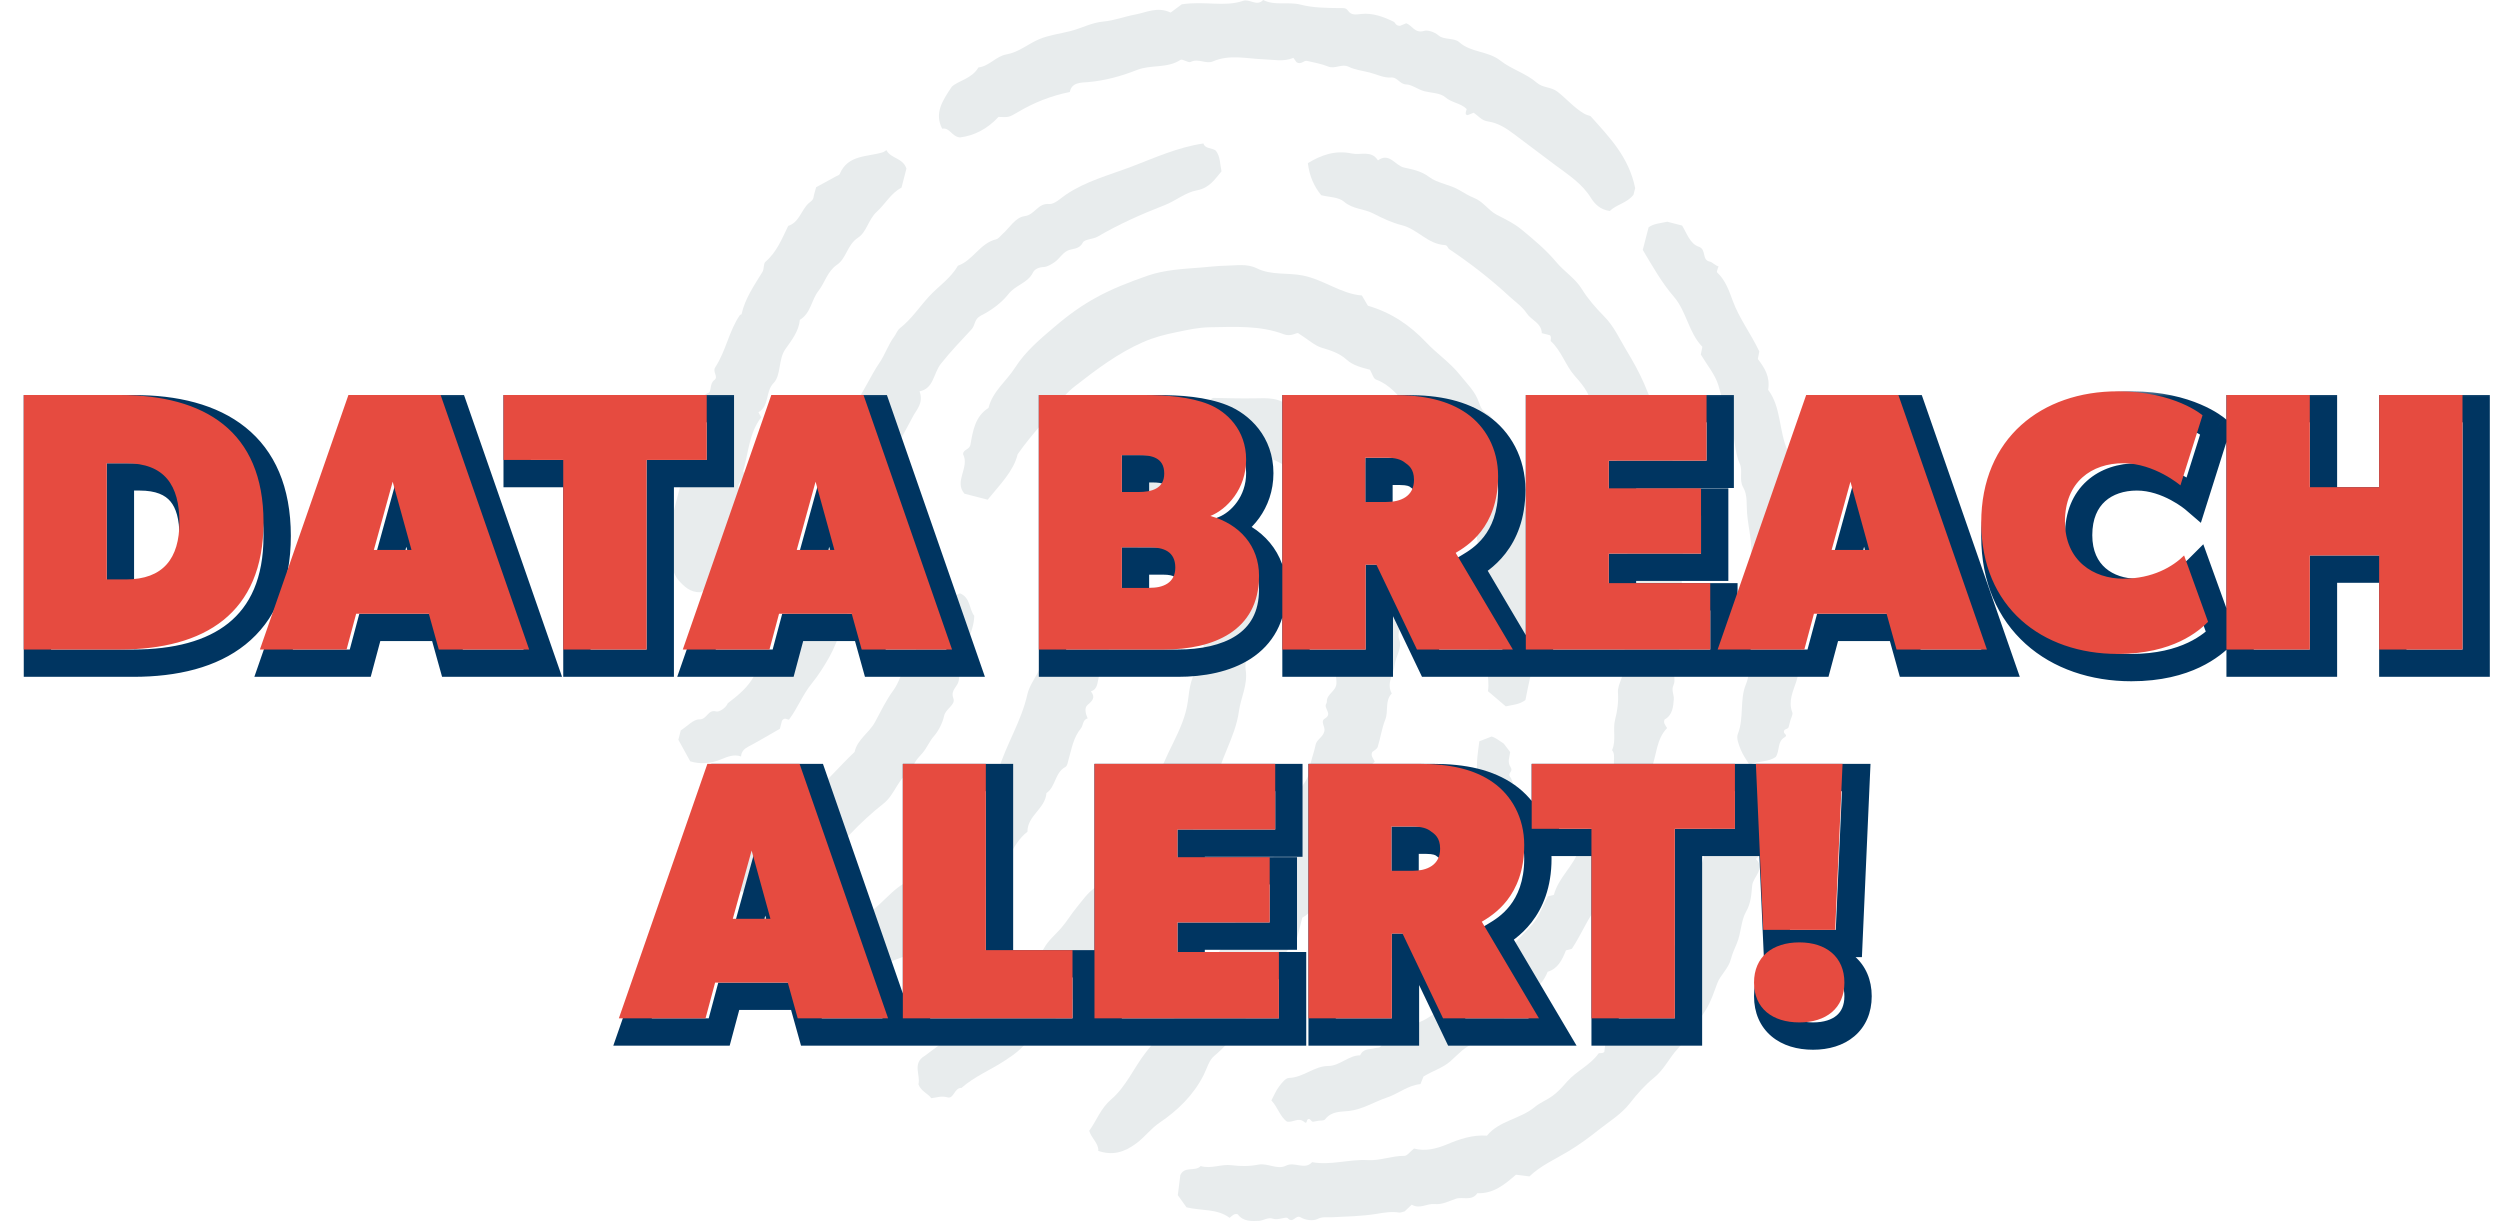 <svg width="183" height="90" viewBox="0 0 183 90" fill="none" xmlns="http://www.w3.org/2000/svg">
<path d="M80.4 84.209C80.393 83.651 79.886 83.32 79.731 82.772C80.275 82.025 80.564 81.138 81.334 80.478C82.425 79.552 82.987 78.174 83.865 77.046C84.1 76.744 84.351 76.428 84.593 76.122C85.412 75.083 86.424 74.159 87.075 73.022C87.602 72.106 88.441 71.41 88.843 70.487C89.269 69.515 89.853 68.638 90.334 67.71C90.755 66.9 91.46 66.139 91.736 65.304C92.288 63.658 93.801 62.531 94.042 60.756C94.795 60.062 94.792 59.07 95.015 58.184C95.186 57.521 95.797 57.123 95.852 56.394C95.9 55.765 96.176 55.166 96.296 54.538C96.382 54.112 96.84 53.977 96.944 53.526C97.026 53.185 96.622 52.809 96.978 52.598C97.583 52.247 96.852 51.846 97.086 51.502C97.115 51.461 97.126 51.397 97.126 51.349C97.115 50.784 97.806 50.612 97.828 50.013C97.847 49.516 97.627 49.036 97.847 48.513C98.246 47.552 98.129 46.531 98.071 45.518C98.049 45.113 98.139 44.671 98.312 44.305C98.521 43.869 98.07 43.535 98.253 43.105C98.483 42.566 98.202 42.04 98.089 41.497C97.985 40.986 98.425 40.381 97.88 39.895C97.978 38.464 97.152 37.38 96.502 36.22C96.073 35.45 95.524 34.885 94.702 34.437C93.04 33.524 93.085 33.445 91.261 33.3C90.893 33.271 90.538 33.125 90.034 32.995C89.741 33.215 89.36 33.498 89.024 33.743L88.344 33.568C87.631 33.988 86.947 34.391 86.248 34.803C86.219 35.334 85.864 35.611 85.338 35.843C85.043 37.194 84.146 38.304 83.494 39.538C83.268 39.969 83.18 40.406 83.031 40.839C82.897 41.239 82.938 41.855 82.677 42.023C82.257 42.289 82.668 42.806 82.159 43.044C81.918 43.157 81.906 43.812 81.842 44.225C81.822 44.347 81.977 44.496 82.074 44.684C81.76 45.056 81.522 45.484 81.327 45.96C81.085 46.544 81.649 47.192 80.955 47.774C80.559 48.113 80.606 48.959 80.429 49.572C80.319 49.955 80.367 50.445 79.853 50.608C80.205 51.05 79.98 51.288 79.608 51.603C79.353 51.821 79.471 52.251 79.615 52.584C79.236 52.692 79.3 53.101 79.124 53.315C78.569 53.988 78.449 54.803 78.221 55.591C78.17 55.789 78.128 56.068 77.988 56.141C77.203 56.561 77.288 57.586 76.599 58.055C76.523 59.19 75.199 59.706 75.209 60.882C73.965 61.835 73.74 63.597 72.37 64.452C71.986 65.422 71.01 65.877 70.423 66.675C70.339 66.792 70.373 66.988 70.188 67.049C68.816 67.517 68.095 68.854 66.873 69.535C66.718 69.622 66.631 69.841 66.594 69.892C65.018 70.374 63.641 71.003 62.452 72.001C61.579 71.776 60.825 72.379 59.949 72.352C59.501 71.747 59.1 71.099 59.023 70.251C59.311 69.908 59.809 69.62 59.921 69.044C60.119 69.053 60.359 69.29 60.512 69.076C61.167 68.175 62.457 68.122 63.048 67.144C64.47 66.484 65.244 64.962 66.691 64.416C66.855 64.157 66.776 63.876 67.016 63.672C68.034 62.799 68.901 61.784 69.811 60.81C70.972 59.569 71.539 57.914 72.867 56.824C72.974 56.737 73.023 56.569 73.066 56.428C73.64 54.51 74.764 52.805 75.203 50.827C75.331 50.261 75.705 49.724 75.985 49.203C76.239 48.737 76.004 48.217 76.283 47.908C76.661 47.498 76.814 47.048 76.936 46.554C77.063 46.037 77.208 45.524 77.334 45.012C77.817 42.979 78.911 41.134 79.209 39.047C79.925 38.077 80.038 36.795 80.869 35.873C81.267 35.432 81.396 34.818 81.722 34.304C82.518 33.047 83.458 31.984 84.747 31.23C85.09 31.028 85.513 30.932 85.724 30.491C85.844 30.237 86.144 30.104 86.506 30.106C87.377 30.108 88.038 29.559 88.797 29.127C89.742 29.141 90.737 29.175 91.727 29.159C92.746 29.144 93.776 29.041 94.5 29.936C94.704 29.825 94.838 29.751 94.809 29.768C96.233 30.366 97.355 31.26 98.702 32.062C99.705 33.536 100.929 35.043 101.779 36.853C101.641 37.857 101.941 38.895 102.337 39.82C102.578 40.384 102.221 40.969 102.646 41.429C102.115 42.549 102.806 43.756 102.411 44.887C102.943 45.52 102.164 46.147 102.424 46.824C102.655 47.428 102.173 48.029 102.097 48.65C102.012 49.354 101.462 50.009 101.878 50.764C101.351 51.304 101.653 52.054 101.401 52.678C101.146 53.313 101.055 54.015 100.848 54.675C100.795 54.836 100.567 54.946 100.451 55.044C100.318 55.324 100.501 55.48 100.636 55.756C100.206 56.086 99.969 56.581 99.895 57.148C99.682 58.768 98.768 60.152 98.323 61.711C98.036 62.725 97.441 63.72 96.863 64.647C96.669 64.953 96.483 65.25 96.408 65.587C96.256 66.267 95.971 66.834 95.326 67.175L94.848 69.028C93.609 69.82 93.519 71.478 92.354 72.361C92.008 73.608 91.889 73.529 90.757 75.171C90.204 75.977 89.638 76.671 88.894 77.282C88.488 77.613 88.348 78.223 88.105 78.698C87.353 80.179 86.203 81.284 84.892 82.172C84.246 82.61 83.811 83.217 83.203 83.676C82.281 84.368 81.428 84.602 80.374 84.238L80.4 84.209Z" fill="#E8ECED"/>
<path d="M53.257 51.49C54.033 50.899 54.782 50.294 55.241 49.404C55.392 49.406 55.538 49.402 55.688 49.404C55.909 48.833 56.282 48.373 56.825 47.885C56.939 47.443 57.149 46.886 57.211 46.322C57.257 45.862 57.966 45.598 57.574 45.032C57.557 45.003 57.686 44.879 57.732 44.794C58.135 44.1 58.997 43.598 58.559 42.554C58.481 42.364 58.574 41.935 58.904 41.736C59.018 41.669 59.124 41.515 59.158 41.385C59.248 41.033 59.482 40.55 59.336 40.343C58.952 39.796 59.763 39.885 59.692 39.48C59.637 39.157 59.828 38.813 59.623 38.44C59.527 38.27 59.643 37.847 59.813 37.703C60.511 37.086 60.526 36.207 60.693 35.422C61.119 33.422 62.259 31.656 62.545 29.614C63.252 28.654 63.711 27.534 64.373 26.562C64.801 25.935 65.016 25.223 65.467 24.62C65.614 24.428 65.662 24.193 65.891 24.011C66.711 23.364 67.289 22.486 67.989 21.718C68.689 20.95 69.592 20.379 70.116 19.451C71.225 19.066 71.726 17.805 72.912 17.519C73.086 17.48 73.23 17.275 73.373 17.143C73.904 16.676 74.319 15.912 75.001 15.823C75.745 15.731 75.964 14.857 76.797 14.933C77.187 14.967 77.631 14.514 78.026 14.247C79.49 13.259 81.175 12.824 82.796 12.21C84.519 11.555 86.2 10.78 88.092 10.501C88.205 10.905 88.703 10.804 88.996 11.025C89.336 11.464 89.293 11.984 89.414 12.542C88.927 13.117 88.543 13.761 87.603 13.935C86.766 14.088 86.063 14.704 85.237 15.023C83.557 15.676 81.904 16.41 80.344 17.324C80.003 17.52 79.391 17.501 79.257 17.763C78.984 18.285 78.499 18.171 78.131 18.354C77.741 18.556 77.553 18.93 77.233 19.162C76.982 19.339 76.685 19.528 76.403 19.546C76.048 19.563 75.743 19.69 75.617 19.941C75.241 20.721 74.341 20.857 73.826 21.516C73.311 22.174 72.559 22.724 71.802 23.102C71.302 23.354 71.399 23.796 71.128 24.095C70.364 24.925 69.574 25.736 68.871 26.631C68.315 27.333 68.36 28.445 67.311 28.645C67.629 29.519 67.068 30.003 66.817 30.506C66.362 31.404 65.792 32.23 65.548 33.243C65.413 33.813 65.511 34.533 64.832 34.89C65.457 35.632 64.494 35.939 64.389 36.486C64.271 37.108 64.081 37.724 63.922 38.342L62.964 42.048C62.804 42.666 62.746 43.334 62.464 43.889C61.767 45.251 61.446 46.776 60.706 48.096C60.325 48.771 59.887 49.462 59.401 50.056C58.762 50.845 58.419 51.773 57.766 52.662C57.679 52.742 57.439 52.432 57.237 52.767L57.088 53.345C56.344 53.769 55.571 54.234 54.772 54.656C54.457 54.823 54.273 55.023 54.243 55.372C53.728 55.19 53.252 55.394 52.806 55.575C52.034 55.895 51.269 55.957 50.524 55.728C50.261 55.249 50.009 54.797 49.656 54.15L49.833 53.464C50.31 53.164 50.758 52.646 51.19 52.66C51.766 52.676 51.809 51.902 52.428 52.08C52.626 52.131 53.101 51.861 53.269 51.493L53.257 51.49Z" fill="#E8ECED"/>
<path d="M119.572 14.255C119.105 14.866 118.311 14.969 117.837 15.445C117.148 15.351 116.74 14.943 116.454 14.483C115.801 13.431 114.804 12.799 113.845 12.086C112.862 11.354 111.885 10.618 110.915 9.883C110.278 9.398 109.674 9 108.917 8.889C108.45 8.823 108.227 8.493 107.873 8.251C107.745 8.302 107.609 8.358 107.434 8.428C107.257 8.412 107.273 8.277 107.319 8.126C107.332 8.075 107.371 7.994 107.357 7.978C106.926 7.541 106.274 7.535 105.791 7.114C105.43 6.803 104.794 6.808 104.277 6.681C103.806 6.559 103.328 6.188 102.955 6.182C102.437 6.175 102.323 5.632 101.805 5.673C101.305 5.713 100.782 5.445 100.266 5.311C99.751 5.178 99.203 5.121 98.731 4.89C98.205 4.634 97.733 5.08 97.219 4.869C96.732 4.67 96.199 4.581 95.681 4.459C95.43 4.4 95.244 4.769 94.906 4.555C94.859 4.482 94.763 4.361 94.675 4.235C93.961 4.54 93.238 4.366 92.483 4.34C91.267 4.297 90.005 3.965 88.793 4.492C88.281 4.717 87.72 4.245 87.156 4.534C86.981 4.628 86.562 4.284 86.409 4.384C85.433 5.026 84.263 4.712 83.219 5.125C82.081 5.574 80.883 5.905 79.635 6.012C79.172 6.049 78.438 6.011 78.312 6.734C76.921 7.015 75.661 7.518 74.474 8.227C73.847 8.596 73.843 8.589 73.089 8.558C72.273 9.447 71.301 9.933 70.271 10.06C69.662 10.005 69.527 9.311 68.967 9.421C68.387 8.297 68.965 7.395 69.678 6.34C70.162 5.897 71.145 5.764 71.619 4.938C72.416 4.847 72.909 4.11 73.686 3.979C74.579 3.823 75.264 3.208 76.064 2.871C76.783 2.567 77.588 2.472 78.351 2.277C79.166 2.07 79.909 1.652 80.781 1.575C81.561 1.505 82.315 1.21 83.09 1.065C83.914 0.916 84.721 0.459 85.69 0.921C86.025 0.676 86.401 0.392 86.505 0.316C88.216 0.057 89.618 0.528 90.983 0.065C91.481 -0.109 91.994 0.502 92.463 0C93.328 0.441 94.286 0.103 95.204 0.34C96.116 0.576 97.1 0.582 98.052 0.592C98.329 0.597 98.507 0.541 98.688 0.799C98.928 1.133 99.248 1.065 99.646 1.022C100.478 0.935 101.274 1.226 102.025 1.595C102.142 1.655 102.147 1.893 102.486 1.89C102.555 1.859 102.737 1.785 102.934 1.703C103.367 1.851 103.569 2.472 104.247 2.26C104.476 2.192 104.962 2.3 105.323 2.611C105.684 2.921 106.456 2.764 106.804 3.078C107.682 3.867 108.918 3.715 109.836 4.442C110.635 5.072 111.707 5.367 112.491 6.053C112.945 6.449 113.529 6.34 114.017 6.72C114.676 7.235 115.226 7.89 115.951 8.314C116.123 8.419 116.336 8.461 116.423 8.496C117.807 10.044 119.226 11.475 119.696 13.773C119.706 13.733 119.64 13.988 119.573 14.249L119.572 14.255Z" fill="#E8ECED"/>
<path d="M67.684 77.295C69.051 76.24 70.562 75.355 71.557 73.865C71.832 73.458 72.392 73.301 72.794 72.963C73.648 72.253 74.129 71.235 75.006 70.555C75.482 70.188 76.102 70.01 76.419 69.415C76.722 68.852 77.235 68.435 77.661 67.953C78.081 67.475 78.406 66.918 78.812 66.425C79.218 65.931 79.597 65.376 80.108 65.013C80.7 64.591 80.62 63.851 81.122 63.358C81.63 62.867 81.738 61.982 82.491 61.639C82.676 61.554 82.654 61.385 82.702 61.246C82.942 60.528 83.361 59.911 83.792 59.297C84.202 58.714 83.94 57.812 84.69 57.389C85.127 55.253 86.658 53.539 86.953 51.325C87.075 50.383 87.166 49.33 87.954 48.597C88.28 48.294 87.564 47.813 88.141 47.569C87.943 46.509 88.453 45.565 88.671 44.581C88.938 43.387 89.3 42.217 89.572 41.024C89.753 40.23 90.078 39.583 90.821 39.188C91.5 39.11 91.954 39.53 92.465 40.17C92.71 41.116 92.563 42.269 92.28 43.434C92.183 43.809 92.691 44.326 91.99 44.556C92.375 45.079 91.955 45.557 91.912 46.053C91.874 46.503 91.462 46.929 91.836 47.4C91.272 47.804 91.107 48.511 91.184 49.033C91.351 50.14 90.821 51.067 90.687 52.078C90.416 54.015 89.23 55.655 88.931 57.585C88.242 58.168 88.442 59.242 87.656 59.758C87.736 59.942 87.797 60.078 87.888 60.289C86.939 60.661 87.132 61.835 86.461 62.417C85.686 63.099 85.684 64.066 85.398 64.844C84.464 65.655 84.042 66.749 83.366 67.656C83.309 67.738 83.343 67.91 83.277 67.954C82.088 68.74 81.593 70.166 80.427 70.983C80.115 71.205 79.798 71.522 79.66 71.867C79.385 72.533 78.898 72.921 78.32 73.261C77.778 73.581 77.394 74.038 77.254 74.672C76.663 75.021 76.064 75.374 75.443 75.74C75.077 76.594 74.342 77.124 73.579 77.621C72.528 78.317 71.336 78.789 70.38 79.636C69.849 79.608 69.833 80.468 69.35 80.325C68.916 80.201 68.566 80.34 68.172 80.389C67.91 80.025 67.418 79.892 67.228 79.365C67.406 78.722 66.75 77.845 67.686 77.289L67.684 77.295Z" fill="#E8ECED"/>
<path d="M125.798 19.491C125.759 19.644 125.635 19.89 125.694 19.942C126.304 20.505 126.575 21.306 126.834 22.008C127.308 23.309 128.143 24.383 128.781 25.727C128.754 25.853 128.708 26.101 128.674 26.28C129.19 26.951 129.585 27.597 129.427 28.536C130.398 29.808 130.197 31.545 130.865 33.006C130.915 33.115 130.799 33.309 130.759 33.462C130.974 33.826 131.192 34.197 131.461 34.653C130.737 35.421 131.755 36.18 131.537 37.096C131.347 37.9 131.666 38.841 131.835 39.707C132.006 40.567 131.839 41.4 131.881 42.475C131.922 42.528 132.112 42.776 132.269 42.986C131.901 44.106 132.117 45.19 131.964 46.226C131.789 47.438 131.879 48.683 131.49 49.882C131.258 50.596 130.881 51.326 131.196 52.145C131.257 52.306 131.103 52.55 131.05 52.754C131.011 52.907 130.971 53.06 130.93 53.219C130.88 53.412 130.529 53.321 130.586 53.614C130.611 53.729 130.89 53.819 130.626 53.975C130.086 54.288 130.295 54.929 129.991 55.4C129.445 55.809 128.686 55.68 128.054 55.976C127.839 55.612 127.574 55.259 127.421 54.869C127.277 54.511 127.087 54.033 127.207 53.732C127.683 52.543 127.323 51.223 127.808 50.073C128.228 49.081 127.83 47.999 128.25 47.031C127.892 46.522 128.223 46.033 128.304 45.534C128.337 45.337 128.493 45.154 128.357 44.931C127.83 44.07 128.281 43.237 128.442 42.45C128.164 41.889 128.14 41.375 128.188 40.789C128.279 39.712 127.976 38.642 127.885 37.567C127.831 36.955 127.935 36.25 127.604 35.681C127.274 35.112 127.596 34.476 127.349 33.935C126.929 33.01 127.028 31.948 126.663 31.067C126.272 30.126 126.074 29.162 125.787 28.211C125.551 27.419 124.966 26.736 124.498 25.95C124.526 25.794 124.572 25.594 124.613 25.387C123.601 24.346 123.458 22.791 122.517 21.708C121.628 20.68 120.978 19.503 120.25 18.293L120.678 16.639C121.045 16.365 121.559 16.34 122.047 16.231C122.41 16.324 122.767 16.417 123.129 16.51C123.478 17.078 123.709 17.845 124.343 18.057C124.949 18.262 124.529 19.048 125.184 19.157C125.322 19.181 125.562 19.448 125.818 19.509L125.798 19.491Z" fill="#E8ECED"/>
<path d="M118.422 64.296C118.297 64.319 118.074 64.301 118.059 64.375C117.884 65.152 117.41 65.711 117.004 66.222C116.247 67.162 115.789 68.343 115.064 69.449C114.963 69.474 114.768 69.528 114.627 69.567C114.338 70.3 114.023 70.912 113.289 71.133C112.74 72.516 111.417 73.008 110.619 74.187C110.559 74.276 110.376 74.245 110.251 74.268C110.071 74.606 109.886 74.95 109.66 75.373C108.836 75.009 108.674 76.237 107.933 76.393C107.285 76.532 106.729 77.19 106.171 77.682C105.617 78.172 104.956 78.344 104.2 78.801C104.177 78.859 104.07 79.129 103.978 79.354C103.035 79.454 102.338 80.072 101.536 80.335C100.6 80.648 99.74 81.213 98.733 81.325C98.133 81.389 97.467 81.329 96.997 81.935C96.904 82.054 96.671 82.008 96.504 82.04C96.38 82.063 96.255 82.086 96.126 82.11C95.969 82.14 95.902 81.783 95.713 81.949C95.64 82.017 95.68 82.307 95.469 82.126C95.04 81.754 94.659 82.194 94.206 82.1C93.707 81.759 93.515 81.015 93.065 80.552C93.246 80.214 93.4 79.834 93.622 79.542C93.825 79.272 94.097 78.912 94.359 78.904C95.391 78.878 96.204 78.035 97.213 78.031C98.082 78.029 98.71 77.244 99.563 77.251C99.794 76.726 100.27 76.839 100.659 76.719C100.812 76.672 101.003 76.744 101.112 76.533C101.532 75.716 102.3 75.804 102.925 75.645C103.224 75.173 103.584 74.951 104.023 74.767C104.831 74.431 105.485 73.737 106.223 73.236C106.643 72.949 107.188 72.769 107.472 72.246C107.757 71.722 108.335 71.769 108.631 71.332C109.137 70.588 109.937 70.266 110.432 69.59C110.962 68.866 111.579 68.309 112.155 67.678C112.635 67.153 112.906 66.352 113.295 65.618C113.417 65.584 113.578 65.547 113.742 65.505C114.11 64.174 115.172 63.439 115.597 62.157C116.001 60.944 116.602 59.89 117.198 58.755L118.547 58.502C118.882 58.731 119.092 59.192 119.354 59.596C119.423 59.964 119.491 60.326 119.56 60.694C119.283 61.234 118.819 61.744 118.905 62.407C118.985 63.041 118.263 62.962 118.431 63.603C118.466 63.739 118.364 64.062 118.417 64.32L118.422 64.296Z" fill="#E8ECED"/>
<path d="M110.775 57.332C110.693 57.364 110.527 57.387 110.538 57.432C110.639 57.914 110.461 58.313 110.318 58.673C110.049 59.336 110.064 60.097 109.865 60.854C109.8 60.883 109.676 60.944 109.586 60.988C109.592 61.461 109.544 61.867 109.083 62.105C109.091 62.998 108.285 63.483 108.056 64.293C108.038 64.354 107.898 64.363 107.816 64.395C107.784 64.62 107.752 64.849 107.713 65.131C107.017 65.04 107.257 65.784 106.771 65.986C106.347 66.163 106.14 66.632 105.882 67.003C105.628 67.373 105.204 67.572 104.795 67.952C104.795 67.989 104.797 68.164 104.797 68.31C104.15 68.507 103.83 68.974 103.331 69.247C102.751 69.569 102.299 70.029 101.609 70.243C101.198 70.37 100.703 70.434 100.542 70.859C100.51 70.942 100.33 70.95 100.219 70.993C100.137 71.025 100.054 71.058 99.969 71.091C99.864 71.131 99.713 70.932 99.626 71.058C99.593 71.108 99.706 71.272 99.502 71.198C99.087 71.043 98.942 71.358 98.59 71.37C98.133 71.243 97.779 70.835 97.322 70.63C97.353 70.405 97.353 70.159 97.428 69.955C97.495 69.766 97.585 69.514 97.77 69.471C98.503 69.303 98.841 68.688 99.562 68.536C100.185 68.406 100.407 67.852 101.021 67.73C101.034 67.387 101.408 67.383 101.651 67.255C101.748 67.205 101.905 67.219 101.922 67.079C101.986 66.537 102.562 66.475 102.964 66.289C103.041 65.968 103.235 65.784 103.496 65.611C103.977 65.294 104.245 64.79 104.628 64.386C104.846 64.156 105.184 63.97 105.236 63.62C105.288 63.271 105.716 63.212 105.801 62.913C105.948 62.401 106.428 62.093 106.586 61.623C106.755 61.119 107.037 60.701 107.265 60.245C107.457 59.866 107.419 59.356 107.484 58.868C107.562 58.83 107.667 58.785 107.772 58.735C107.649 57.9 108.197 57.311 108.129 56.495C108.066 55.724 108.191 55.016 108.288 54.262L109.182 53.914C109.488 53.998 109.773 54.238 110.078 54.435C110.235 54.641 110.388 54.844 110.545 55.05C110.503 55.408 110.319 55.776 110.573 56.152C110.815 56.512 110.274 56.573 110.58 56.924C110.645 56.999 110.666 57.203 110.779 57.347L110.775 57.332Z" fill="#E8ECED"/>
<path d="M52.72 42.108C52.241 42.746 51.8 43.164 51.274 43.354C50.525 43.372 50.072 42.929 49.674 42.481C49.257 42.011 49.212 41.389 49.102 40.786C48.767 39.043 49.329 37.429 49.741 35.789C49.88 35.25 50.134 34.712 49.835 34.139C49.862 33.801 50.329 33.843 50.376 33.426C50.463 32.693 50.686 31.971 50.916 31.268C51.07 30.788 50.934 30.167 51.506 29.873C51.987 29.623 51.128 28.996 51.861 28.756C52.093 28.677 51.927 28.078 52.291 27.816C52.618 27.58 52.13 27.224 52.357 26.884C53.134 25.7 53.352 24.251 54.152 23.074C54.181 23.033 54.273 23.026 54.282 22.992C54.544 21.839 55.205 20.892 55.811 19.906C55.946 19.687 55.871 19.299 56.034 19.159C56.864 18.449 57.238 17.47 57.697 16.537C58.51 16.269 58.639 15.396 59.181 14.889C59.333 14.747 59.516 14.667 59.554 14.429C59.584 14.219 59.659 14.021 59.741 13.704C60.178 13.466 60.691 13.187 61.198 12.908C61.289 12.859 61.432 12.823 61.465 12.741C62.064 11.312 63.472 11.5 64.615 11.149C64.713 11.12 64.793 11.044 64.886 10.989C65.206 11.622 66.091 11.543 66.35 12.341L65.99 13.735C65.214 14.139 64.803 14.934 64.187 15.494C63.564 16.058 63.437 16.992 62.814 17.393C62.014 17.912 61.964 18.903 61.273 19.377C60.554 19.868 60.391 20.684 59.905 21.302C59.393 21.95 59.358 22.926 58.55 23.412C58.469 24.262 57.947 24.901 57.486 25.562C56.956 26.325 57.19 27.456 56.629 28.036C56.004 28.678 56.34 29.715 55.519 30.179C55.572 30.278 55.646 30.412 55.719 30.551C54.82 31.715 54.788 33.17 54.395 34.507C54.822 35.053 53.804 35.273 54.1 35.785C54.403 36.298 54.241 36.668 53.743 36.932C54.25 37.474 53.3 37.924 53.65 38.486C53.748 38.644 53.411 38.992 53.834 39.108C53.676 39.297 53.435 39.458 53.373 39.677C53.113 40.541 52.91 41.42 52.733 42.105L52.72 42.108Z" fill="#E8ECED"/>
<path d="M55.817 60.718C57.22 60.343 58.081 59.211 59.146 58.362C60.394 57.373 61.404 56.129 62.556 55.042C62.759 54.115 63.631 53.639 64.052 52.853C64.471 52.073 64.864 51.256 65.386 50.544C65.843 49.925 65.981 49.181 66.397 48.551C66.781 47.979 67.218 47.433 67.373 46.694C67.509 46.052 68.017 45.512 68.149 44.839C68.322 43.983 69.019 43.625 69.702 43.227C69.786 43.346 69.863 43.468 69.947 43.587C70.073 43.523 70.205 43.454 70.261 43.426C71.059 43.753 70.934 44.61 71.315 45.077C71.301 46.325 70.398 47.361 70.769 48.617C70.205 48.834 70.249 49.389 70.18 49.819C70.111 50.273 69.556 50.504 69.785 51.113C69.971 51.609 69.217 51.861 69.102 52.424C68.997 52.923 68.686 53.519 68.378 53.869C68.046 54.242 67.861 54.721 67.546 55.099C67.275 55.422 66.809 55.821 66.811 56.377C65.727 56.853 65.567 58.123 64.666 58.828C63.818 59.491 62.989 60.262 62.244 61.043C61.175 62.163 59.86 62.826 58.62 63.648C58.168 63.949 57.804 64.374 57.399 64.747C57.01 64.665 56.67 64.553 56.22 64.751C55.375 65.119 54.464 65.488 53.612 65.086C53.27 64.563 52.984 64.126 52.726 63.721C52.845 63.026 53.273 62.587 53.806 62.301C54.577 61.89 55.161 61.267 55.807 60.709L55.817 60.718Z" fill="#E8ECED"/>
<path d="M100.278 27.065C99.622 26.889 99.045 26.758 98.55 26.31C98.066 25.87 97.433 25.652 96.78 25.465C96.234 25.306 95.775 24.861 95.017 24.381C94.885 24.353 94.48 24.659 93.984 24.471C92.239 23.808 90.413 23.929 88.574 23.955C87.688 23.968 86.922 24.151 86.086 24.322C85.237 24.495 84.453 24.698 83.661 25.049C81.826 25.856 80.255 27.046 78.695 28.263C78.384 28.509 78.072 28.779 77.84 29.094C76.821 30.487 75.579 31.689 74.492 33.252C74.197 34.487 73.193 35.473 72.297 36.577L70.597 36.138C69.809 35.233 70.997 34.216 70.498 33.247C70.501 32.885 70.972 32.934 71.039 32.535C71.218 31.535 71.376 30.482 72.359 29.859C72.655 28.642 73.675 27.902 74.307 26.905C75.069 25.712 76.141 24.816 77.194 23.922C79.358 22.075 81.066 21.198 84.046 20.167C85.233 19.761 86.553 19.685 87.823 19.59C88.463 19.544 89.108 19.457 89.733 19.449C90.472 19.441 91.264 19.276 92.004 19.643C93.055 20.162 94.234 19.947 95.351 20.164C96.899 20.467 98.164 21.513 99.688 21.629C99.868 21.936 100.003 22.164 100.129 22.378C101.82 22.875 103.183 23.777 104.407 25.073C105.176 25.889 106.14 26.531 106.861 27.436C107.377 28.084 107.983 28.639 108.26 29.46C108.367 29.772 108.506 30.122 108.9 30.309C109.141 30.426 109.329 30.776 109.426 31.055C110.027 32.825 110.965 34.458 111.517 36.251C111.656 36.716 111.499 37.183 111.722 37.561C111.936 37.925 112.156 38.314 112.094 38.697C111.994 39.318 112.784 39.697 112.497 40.27C112.217 40.838 112.646 41.354 112.452 41.939C112.244 42.58 112.793 43.266 112.631 43.986C112.594 44.127 112.82 44.331 112.724 44.56C112.29 45.584 112.405 46.708 112.308 47.759C112.196 48.964 111.87 50.088 111.663 51.238C111.23 51.579 110.713 51.591 110.224 51.706C109.808 51.351 109.397 51.002 108.916 50.594C109.102 49.548 108.524 48.389 109.06 47.3C108.9 47.029 108.761 46.794 108.627 46.566C109.033 44.646 108.771 43.224 108.21 40.975C108.199 40.924 108.127 40.875 108.136 40.841C108.447 39.078 107.41 37.661 106.906 36.105C106.118 33.658 104.653 31.629 102.988 29.7C102.318 28.922 101.725 28.152 100.726 27.785C100.532 27.717 100.446 27.35 100.271 27.045L100.278 27.065Z" fill="#E8ECED"/>
<path d="M121.809 31.137L121.56 32.1C122.157 32.998 122.744 33.905 122.545 35.075C123.09 35.56 122.649 36.166 122.746 36.68C122.854 37.222 123.064 37.718 122.933 38.294C122.813 38.831 123.189 39.412 122.767 39.944C122.941 40.182 123.099 40.392 123.191 40.525C123.211 40.73 123.25 40.836 123.226 40.927C123.062 41.471 123.086 42.009 123.108 42.577C123.145 43.675 123.024 44.774 122.939 45.876C122.914 46.227 122.789 46.526 122.933 46.926C123.052 47.26 122.9 47.825 122.661 48.12C122.377 48.469 123.076 48.735 122.595 49.076C122.44 49.187 122.683 49.788 122.499 50.151C122.324 50.499 122.545 50.858 122.523 51.179C122.482 51.712 122.438 52.348 121.848 52.667C121.738 52.905 121.891 53.065 122.031 53.294C121.234 54.11 121.274 55.263 120.867 56.324C120.599 56.473 120.275 56.649 119.904 56.843L118.471 56.473C117.829 56.077 118.382 55.368 118.003 54.913C118.326 54.181 118.034 53.392 118.23 52.657C118.397 52.011 118.481 51.38 118.434 50.697C118.387 50.037 119.006 49.375 118.769 48.722C118.524 48.036 119.289 47.411 118.756 46.784C119.179 45.454 118.873 44.064 119.127 42.709C119.291 41.838 119.03 40.931 119.155 40.026C119.184 39.822 118.903 39.574 118.713 39.259C119.033 38.489 118.947 37.675 118.715 36.817C118.451 35.873 118.246 34.889 118.456 33.843C117.472 32.808 117.567 31.273 116.814 30.093C116.547 29.674 116.425 29.165 116.187 28.728C115.945 28.285 115.615 27.903 115.273 27.519C114.599 26.758 114.305 25.697 113.524 24.975C113.471 24.925 113.599 24.686 113.461 24.542L112.86 24.387C112.837 23.637 112.094 23.445 111.769 22.95C111.419 22.43 110.93 22.104 110.49 21.7C109.115 20.426 107.644 19.285 106.088 18.241C105.97 18.163 105.964 17.95 105.761 17.939C104.52 17.878 103.755 16.768 102.624 16.488C101.869 16.299 101.198 15.974 100.509 15.621C99.838 15.272 99.032 15.324 98.38 14.762C97.985 14.418 97.279 14.435 96.713 14.289C96.185 13.639 95.855 12.906 95.735 11.944C96.705 11.349 97.738 10.975 98.964 11.238C99.612 11.375 100.386 10.976 100.865 11.741C101.7 11.129 102.123 12.114 102.762 12.261C103.384 12.404 104.012 12.5 104.619 12.959C105.204 13.407 106.123 13.499 106.841 13.926C107.181 14.129 107.559 14.354 107.883 14.48C108.585 14.758 108.94 15.394 109.552 15.715C110.164 16.037 110.806 16.336 111.335 16.769C112.248 17.518 113.173 18.289 113.925 19.191C114.506 19.891 115.293 20.355 115.792 21.161C116.23 21.872 116.827 22.558 117.417 23.152C118.146 23.885 118.537 24.784 119.04 25.621C119.519 26.41 119.97 27.215 120.35 28.081C120.803 29.111 121.131 30.23 121.814 31.144L121.809 31.137Z" fill="#E8ECED"/>
<path d="M111.955 86.113L110.968 85.988C110.154 86.694 109.328 87.392 108.143 87.342C107.73 87.945 107.074 87.585 106.576 87.746C106.052 87.922 105.587 88.193 104.998 88.137C104.45 88.085 103.922 88.532 103.341 88.181C103.127 88.384 102.938 88.567 102.818 88.675C102.618 88.721 102.517 88.773 102.424 88.761C101.864 88.667 101.333 88.759 100.773 88.854C99.689 89.029 98.583 89.049 97.479 89.104C97.128 89.125 96.814 89.038 96.436 89.232C96.121 89.393 95.541 89.314 95.218 89.114C94.835 88.877 94.661 89.604 94.261 89.17C94.131 89.03 93.566 89.347 93.182 89.21C92.815 89.082 92.487 89.347 92.166 89.365C91.632 89.392 90.996 89.43 90.604 88.885C90.355 88.806 90.215 88.977 90.005 89.145C89.095 88.458 87.956 88.645 86.852 88.376C86.671 88.129 86.455 87.83 86.215 87.487L86.4 86.018C86.711 85.332 87.485 85.789 87.888 85.356C88.656 85.583 89.401 85.194 90.155 85.295C90.817 85.378 91.454 85.382 92.125 85.249C92.773 85.118 93.508 85.647 94.127 85.33C94.776 84.999 95.493 85.68 96.047 85.071C97.42 85.321 98.76 84.842 100.137 84.921C101.021 84.974 101.888 84.6 102.801 84.609C103.007 84.611 103.217 84.302 103.506 84.073C104.31 84.292 105.107 84.104 105.928 83.765C106.832 83.383 107.782 83.055 108.846 83.13C109.747 82.023 111.281 81.922 112.356 81.025C112.738 80.708 113.228 80.522 113.63 80.231C114.04 79.934 114.376 79.558 114.714 79.17C115.383 78.405 116.398 77.979 117.015 77.113C117.058 77.053 117.311 77.15 117.437 76.995L117.515 76.379C118.255 76.261 118.351 75.5 118.801 75.114C119.272 74.702 119.534 74.174 119.878 73.687C120.968 72.161 121.913 70.558 122.75 68.882C122.814 68.754 123.024 68.722 123.009 68.519C122.911 67.28 123.916 66.381 124.05 65.224C124.142 64.451 124.379 63.743 124.642 63.015C124.902 62.305 124.749 61.513 125.223 60.794C125.514 60.359 125.407 59.661 125.481 59.08C126.059 58.475 126.743 58.054 127.682 57.813C128.396 58.699 128.898 59.677 128.793 60.926C128.739 61.586 129.233 62.303 128.535 62.876C129.248 63.627 128.324 64.171 128.26 64.823C128.197 65.458 128.182 66.094 127.803 66.754C127.434 67.391 127.459 68.315 127.126 69.081C126.968 69.444 126.793 69.847 126.709 70.184C126.523 70.916 125.937 71.349 125.696 71.997C125.455 72.645 125.24 73.32 124.878 73.9C124.25 74.9 123.602 75.915 122.803 76.776C122.183 77.441 121.823 78.28 121.087 78.878C120.436 79.403 119.832 80.082 119.318 80.743C118.683 81.559 117.841 82.06 117.075 82.665C116.353 83.241 115.611 83.79 114.801 84.278C113.837 84.858 112.769 85.325 111.949 86.118L111.955 86.113Z" fill="#E8ECED"/>
<mask id="path-2-outside-1_4124_483" maskUnits="userSpaceOnUse" x="1" y="28.544" width="182" height="49" fill="black">
<rect fill="white" x="1" y="28.544" width="182" height="49"/>
<path d="M20.289 39.229C20.289 45.925 15.942 48.544 9.759 48.544H2.739V29.914H9.759C15.942 29.914 20.289 32.533 20.289 39.229ZM14.133 39.229C14.133 36.529 13.053 34.909 10.218 34.909H8.814V43.414H10.218C12.945 43.414 14.133 41.875 14.133 39.229ZM39.734 48.544H33.119L32.39 45.925H27.071L26.369 48.544H20.024L26.504 29.914H33.254L39.734 48.544ZM31.121 41.254L29.744 36.259L28.367 41.254H31.121ZM52.732 34.666H48.331V48.544H42.229V34.666H37.855V29.914H52.732V34.666ZM70.689 48.544H64.075L63.346 45.925H58.026L57.325 48.544H50.98L57.459 29.914H64.21L70.689 48.544ZM62.077 41.254L60.7 36.259L59.322 41.254H62.077ZM93.161 43.144C93.161 47.221 89.759 48.544 86.222 48.544H77.042V29.914H84.737C86.357 29.914 88.112 30.049 89.462 30.589C90.812 31.129 92.216 32.479 92.216 34.639C92.216 36.799 90.812 38.284 89.597 38.77C91.757 39.364 93.161 40.984 93.161 43.144ZM86.222 35.665C86.222 34.477 85.277 34.315 84.332 34.315H83.117V37.015H84.332C85.25 37.015 86.222 36.799 86.222 35.665ZM87.032 42.55C87.032 41.362 86.168 41.065 85.142 41.065H83.117V44.035H85.142C86.114 44.035 87.032 43.684 87.032 42.55ZM111.741 48.544H104.721L101.751 42.334H100.968V48.544H94.866V29.914H102.966C105.261 29.914 107.016 30.319 108.366 31.264C109.716 32.209 110.661 33.829 110.661 35.854C110.661 39.634 108.366 40.984 107.556 41.47L111.741 48.544ZM104.505 36.124C104.505 35.314 104.1 35.044 103.83 34.855C103.56 34.639 103.155 34.504 102.48 34.504H100.941V37.744H102.48C103.533 37.744 104.505 37.339 104.505 36.124ZM126.19 48.544H112.69V29.914H125.92V34.72H118.765V36.745H125.515V41.524H118.765V43.684H126.19V48.544ZM146.442 48.544H139.827L139.098 45.925H133.779L133.077 48.544H126.732L133.212 29.914H139.962L146.442 48.544ZM137.829 41.254L136.452 36.259L135.075 41.254H137.829ZM162.631 46.519C161.956 47.194 160.066 48.868 156.016 48.868C150.481 48.868 146.026 45.466 146.026 39.256C146.026 33.046 150.481 29.644 156.016 29.644C160.201 29.644 162.226 31.399 162.226 31.399L160.606 36.529C160.606 36.529 158.716 34.909 156.421 34.909C154.126 34.909 152.155 36.259 152.155 39.175C152.155 42.064 154.261 43.36 156.421 43.36C158.581 43.36 160.066 42.469 160.876 41.659L162.631 46.519ZM181.255 48.544H175.153V41.659H170.077V48.544H163.975V29.914H170.077V36.664H175.153V29.914H181.255V48.544ZM66.009 75.544H59.394L58.665 72.925H53.346L52.644 75.544H46.299L52.779 56.914H59.529L66.009 75.544ZM57.396 68.254L56.019 63.259L54.642 68.254H57.396ZM79.508 75.544H67.088V56.914H73.163V70.549H79.508V75.544ZM94.616 75.544H81.116V56.914H94.346V61.72H87.191V63.745H93.941V68.524H87.191V70.684H94.616V75.544ZM113.653 75.544H106.633L103.663 69.334H102.88V75.544H96.778V56.914H104.878C107.173 56.914 108.928 57.319 110.278 58.264C111.628 59.209 112.573 60.829 112.573 62.854C112.573 66.634 110.278 67.984 109.468 68.47L113.653 75.544ZM106.417 63.124C106.417 62.314 106.012 62.044 105.742 61.855C105.472 61.639 105.067 61.504 104.392 61.504H102.853V64.744H104.392C105.445 64.744 106.417 64.339 106.417 63.124ZM127.997 61.666H123.596V75.544H117.494V61.666H113.12V56.914H127.997V61.666ZM135.875 56.914L135.335 69.064H130.07L129.53 56.914H135.875ZM136.01 72.925C136.01 74.815 134.66 75.841 132.716 75.841C130.745 75.841 129.395 74.815 129.395 72.925C129.395 71.035 130.745 69.982 132.716 69.982C134.66 69.982 136.01 71.035 136.01 72.925Z"/>
</mask>
<path d="M2.739 48.544H1.739V49.544H2.739V48.544ZM2.739 29.914V28.914H1.739V29.914H2.739ZM8.814 34.909V33.909H7.814V34.909H8.814ZM8.814 43.414H7.814V44.414H8.814V43.414ZM20.289 39.229H19.289C19.289 42.345 18.29 44.356 16.717 45.618C15.105 46.911 12.732 47.544 9.759 47.544V48.544V49.544C12.969 49.544 15.862 48.868 17.968 47.178C20.115 45.456 21.289 42.81 21.289 39.229H20.289ZM9.759 48.544V47.544H2.739V48.544V49.544H9.759V48.544ZM2.739 48.544H3.739V29.914H2.739H1.739V48.544H2.739ZM2.739 29.914V30.914H9.759V29.914V28.914H2.739V29.914ZM9.759 29.914V30.914C12.732 30.914 15.105 31.547 16.717 32.841C18.29 34.102 19.289 36.114 19.289 39.229H20.289H21.289C21.289 35.649 20.115 33.002 17.968 31.281C15.862 29.59 12.969 28.914 9.759 28.914V29.914ZM14.133 39.229H15.133C15.133 37.774 14.847 36.415 14.004 35.413C13.132 34.376 11.828 33.909 10.218 33.909V34.909V35.909C11.444 35.909 12.097 36.252 12.473 36.7C12.88 37.183 13.133 37.985 13.133 39.229H14.133ZM10.218 34.909V33.909H8.814V34.909V35.909H10.218V34.909ZM8.814 34.909H7.814V43.414H8.814H9.814V34.909H8.814ZM8.814 43.414V44.414H10.218V43.414V42.414H8.814V43.414ZM10.218 43.414V44.414C11.769 44.414 13.061 43.971 13.945 42.979C14.809 42.009 15.133 40.681 15.133 39.229H14.133H13.133C13.133 40.423 12.863 41.188 12.452 41.648C12.06 42.088 11.394 42.414 10.218 42.414V43.414ZM39.734 48.544V49.544H41.141L40.679 48.216L39.734 48.544ZM33.119 48.544L32.156 48.812L32.36 49.544H33.119V48.544ZM32.39 45.925L33.354 45.657L33.15 44.925H32.39V45.925ZM27.071 45.925V44.925H26.304L26.105 45.666L27.071 45.925ZM26.369 48.544V49.544H27.137L27.335 48.803L26.369 48.544ZM20.024 48.544L19.08 48.216L18.618 49.544H20.024V48.544ZM26.504 29.914V28.914H25.794L25.56 29.586L26.504 29.914ZM33.254 29.914L34.199 29.586L33.965 28.914H33.254V29.914ZM31.121 41.254V42.254H32.434L32.086 40.988L31.121 41.254ZM29.744 36.259L30.709 35.993L29.744 32.496L28.78 35.993L29.744 36.259ZM28.367 41.254L27.403 40.988L27.055 42.254H28.367V41.254ZM39.734 48.544V47.544H33.119V48.544V49.544H39.734V48.544ZM33.119 48.544L34.083 48.276L33.354 45.657L32.39 45.925L31.427 46.193L32.156 48.812L33.119 48.544ZM32.39 45.925V44.925H27.071V45.925V46.925H32.39V45.925ZM27.071 45.925L26.105 45.666L25.404 48.285L26.369 48.544L27.335 48.803L28.037 46.184L27.071 45.925ZM26.369 48.544V47.544H20.024V48.544V49.544H26.369V48.544ZM20.024 48.544L20.969 48.873L27.449 30.243L26.504 29.914L25.56 29.586L19.08 48.216L20.024 48.544ZM26.504 29.914V30.914H33.254V29.914V28.914H26.504V29.914ZM33.254 29.914L32.31 30.243L38.79 48.873L39.734 48.544L40.679 48.216L34.199 29.586L33.254 29.914ZM31.121 41.254L32.086 40.988L30.709 35.993L29.744 36.259L28.78 36.525L30.157 41.52L31.121 41.254ZM29.744 36.259L28.78 35.993L27.403 40.988L28.367 41.254L29.331 41.52L30.709 36.525L29.744 36.259ZM28.367 41.254V42.254H31.121V41.254V40.254H28.367V41.254ZM52.732 34.666V35.666H53.732V34.666H52.732ZM48.331 34.666V33.666H47.331V34.666H48.331ZM48.331 48.544V49.544H49.331V48.544H48.331ZM42.229 48.544H41.229V49.544H42.229V48.544ZM42.229 34.666H43.229V33.666H42.229V34.666ZM37.855 34.666H36.855V35.666H37.855V34.666ZM37.855 29.914V28.914H36.855V29.914H37.855ZM52.732 29.914H53.732V28.914H52.732V29.914ZM52.732 34.666V33.666H48.331V34.666V35.666H52.732V34.666ZM48.331 34.666H47.331V48.544H48.331H49.331V34.666H48.331ZM48.331 48.544V47.544H42.229V48.544V49.544H48.331V48.544ZM42.229 48.544H43.229V34.666H42.229H41.229V48.544H42.229ZM42.229 34.666V33.666H37.855V34.666V35.666H42.229V34.666ZM37.855 34.666H38.855V29.914H37.855H36.855V34.666H37.855ZM37.855 29.914V30.914H52.732V29.914V28.914H37.855V29.914ZM52.732 29.914H51.732V34.666H52.732H53.732V29.914H52.732ZM70.689 48.544V49.544H72.096L71.634 48.216L70.689 48.544ZM64.075 48.544L63.111 48.812L63.315 49.544H64.075V48.544ZM63.346 45.925L64.309 45.657L64.105 44.925H63.346V45.925ZM58.026 45.925V44.925H57.259L57.061 45.666L58.026 45.925ZM57.325 48.544V49.544H58.092L58.29 48.803L57.325 48.544ZM50.98 48.544L50.035 48.216L49.573 49.544H50.98V48.544ZM57.459 29.914V28.914H56.749L56.515 29.586L57.459 29.914ZM64.21 29.914L65.154 29.586L64.921 28.914H64.21V29.914ZM62.077 41.254V42.254H63.389L63.041 40.988L62.077 41.254ZM60.7 36.259L61.664 35.993L60.7 32.496L59.736 35.993L60.7 36.259ZM59.322 41.254L58.358 40.988L58.01 42.254H59.322V41.254ZM70.689 48.544V47.544H64.075V48.544V49.544H70.689V48.544ZM64.075 48.544L65.038 48.276L64.309 45.657L63.346 45.925L62.382 46.193L63.111 48.812L64.075 48.544ZM63.346 45.925V44.925H58.026V45.925V46.925H63.346V45.925ZM58.026 45.925L57.061 45.666L56.359 48.285L57.325 48.544L58.29 48.803L58.992 46.184L58.026 45.925ZM57.325 48.544V47.544H50.98V48.544V49.544H57.325V48.544ZM50.98 48.544L51.924 48.873L58.404 30.243L57.459 29.914L56.515 29.586L50.035 48.216L50.98 48.544ZM57.459 29.914V30.914H64.21V29.914V28.914H57.459V29.914ZM64.21 29.914L63.265 30.243L69.745 48.873L70.689 48.544L71.634 48.216L65.154 29.586L64.21 29.914ZM62.077 41.254L63.041 40.988L61.664 35.993L60.7 36.259L59.736 36.525L61.112 41.52L62.077 41.254ZM60.7 36.259L59.736 35.993L58.358 40.988L59.322 41.254L60.287 41.52L61.664 36.525L60.7 36.259ZM59.322 41.254V42.254H62.077V41.254V40.254H59.322V41.254ZM77.042 48.544H76.042V49.544H77.042V48.544ZM77.042 29.914V28.914H76.042V29.914H77.042ZM89.462 30.589L89.091 31.518L89.091 31.518L89.462 30.589ZM89.597 38.77L89.225 37.842L86.465 38.946L89.332 39.734L89.597 38.77ZM83.117 34.315V33.315H82.117V34.315H83.117ZM83.117 37.015H82.117V38.015H83.117V37.015ZM83.117 41.065V40.065H82.117V41.065H83.117ZM83.117 44.035H82.117V45.035H83.117V44.035ZM93.161 43.144H92.161C92.161 44.851 91.476 45.883 90.473 46.535C89.407 47.227 87.892 47.544 86.222 47.544V48.544V49.544C88.088 49.544 90.043 49.2 91.563 48.212C93.145 47.183 94.161 45.514 94.161 43.144H93.161ZM86.222 48.544V47.544H77.042V48.544V49.544H86.222V48.544ZM77.042 48.544H78.042V29.914H77.042H76.042V48.544H77.042ZM77.042 29.914V30.914H84.737V29.914V28.914H77.042V29.914ZM84.737 29.914V30.914C86.334 30.914 87.927 31.052 89.091 31.518L89.462 30.589L89.833 29.661C88.296 29.046 86.379 28.914 84.737 28.914V29.914ZM89.462 30.589L89.091 31.518C90.156 31.944 91.216 32.982 91.216 34.639H92.216H93.216C93.216 31.977 91.468 30.314 89.833 29.661L89.462 30.589ZM92.216 34.639H91.216C91.216 36.349 90.101 37.491 89.225 37.842L89.597 38.77L89.968 39.699C91.523 39.077 93.216 37.25 93.216 34.639H92.216ZM89.597 38.77L89.332 39.734C91.126 40.228 92.161 41.501 92.161 43.144H93.161H94.161C94.161 40.467 92.388 38.501 89.862 37.806L89.597 38.77ZM86.222 35.665H87.222C87.222 35.236 87.136 34.824 86.929 34.46C86.72 34.09 86.422 33.833 86.102 33.662C85.51 33.347 84.816 33.315 84.332 33.315V34.315V35.315C84.544 35.315 84.724 35.325 84.875 35.348C85.028 35.371 85.116 35.403 85.161 35.427C85.181 35.438 85.188 35.445 85.189 35.445C85.189 35.446 85.189 35.445 85.19 35.446C85.19 35.447 85.222 35.501 85.222 35.665H86.222ZM84.332 34.315V33.315H83.117V34.315V35.315H84.332V34.315ZM83.117 34.315H82.117V37.015H83.117H84.117V34.315H83.117ZM83.117 37.015V38.015H84.332V37.015V36.015H83.117V37.015ZM84.332 37.015V38.015C84.832 38.015 85.515 37.963 86.101 37.643C86.412 37.472 86.707 37.22 86.918 36.861C87.129 36.502 87.222 36.094 87.222 35.665H86.222H85.222C85.222 35.803 85.194 35.848 85.193 35.848C85.192 35.851 85.19 35.854 85.185 35.859C85.179 35.864 85.166 35.874 85.141 35.888C85.012 35.959 84.75 36.015 84.332 36.015V37.015ZM87.032 42.55H88.032C88.032 41.674 87.689 40.959 87.015 40.523C86.425 40.141 85.714 40.065 85.142 40.065V41.065V42.065C85.595 42.065 85.83 42.138 85.928 42.202C85.961 42.223 85.974 42.24 85.986 42.263C86 42.292 86.032 42.374 86.032 42.55H87.032ZM85.142 41.065V40.065H83.117V41.065V42.065H85.142V41.065ZM83.117 41.065H82.117V44.035H83.117H84.117V41.065H83.117ZM83.117 44.035V45.035H85.142V44.035V43.035H83.117V44.035ZM85.142 44.035V45.035C85.72 45.035 86.417 44.935 86.999 44.555C87.646 44.131 88.032 43.437 88.032 42.55H87.032H86.032C86.032 42.696 86.003 42.767 85.988 42.795C85.974 42.822 85.953 42.849 85.904 42.881C85.784 42.959 85.535 43.035 85.142 43.035V44.035ZM111.741 48.544V49.544H113.495L112.602 48.035L111.741 48.544ZM104.721 48.544L103.819 48.976L104.091 49.544H104.721V48.544ZM101.751 42.334L102.653 41.903L102.381 41.334H101.751V42.334ZM100.968 42.334V41.334H99.968V42.334H100.968ZM100.968 48.544V49.544H101.968V48.544H100.968ZM94.866 48.544H93.866V49.544H94.866V48.544ZM94.866 29.914V28.914H93.866V29.914H94.866ZM108.366 31.264L108.94 30.445L108.94 30.445L108.366 31.264ZM107.556 41.47L107.042 40.613L106.189 41.124L106.695 41.979L107.556 41.47ZM103.83 34.855L103.205 35.636L103.23 35.656L103.257 35.674L103.83 34.855ZM100.941 34.504V33.504H99.941V34.504H100.941ZM100.941 37.744H99.941V38.744H100.941V37.744ZM111.741 48.544V47.544H104.721V48.544V49.544H111.741V48.544ZM104.721 48.544L105.623 48.113L102.653 41.903L101.751 42.334L100.849 42.766L103.819 48.976L104.721 48.544ZM101.751 42.334V41.334H100.968V42.334V43.334H101.751V42.334ZM100.968 42.334H99.968V48.544H100.968H101.968V42.334H100.968ZM100.968 48.544V47.544H94.866V48.544V49.544H100.968V48.544ZM94.866 48.544H95.866V29.914H94.866H93.866V48.544H94.866ZM94.866 29.914V30.914H102.966V29.914V28.914H94.866V29.914ZM102.966 29.914V30.914C105.156 30.914 106.677 31.303 107.793 32.083L108.366 31.264L108.94 30.445C107.355 29.336 105.366 28.914 102.966 28.914V29.914ZM108.366 31.264L107.793 32.083C108.876 32.842 109.661 34.157 109.661 35.854H110.661H111.661C111.661 33.502 110.556 31.576 108.94 30.445L108.366 31.264ZM110.661 35.854H109.661C109.661 37.522 109.161 38.589 108.622 39.285C108.07 39.998 107.435 40.377 107.042 40.613L107.556 41.47L108.071 42.328C108.488 42.078 109.405 41.539 110.203 40.51C111.014 39.464 111.661 37.966 111.661 35.854H110.661ZM107.556 41.47L106.695 41.979L110.88 49.053L111.741 48.544L112.602 48.035L108.417 40.961L107.556 41.47ZM104.505 36.124H105.505C105.505 35.539 105.354 35.062 105.087 34.682C104.837 34.326 104.525 34.121 104.404 34.036L103.83 34.855L103.257 35.674C103.406 35.779 103.43 35.803 103.45 35.831C103.454 35.836 103.505 35.9 103.505 36.124H104.505ZM103.83 34.855L104.455 34.074C103.94 33.663 103.278 33.504 102.48 33.504V34.504V35.504C103.032 35.504 103.18 35.615 103.205 35.636L103.83 34.855ZM102.48 34.504V33.504H100.941V34.504V35.504H102.48V34.504ZM100.941 34.504H99.941V37.744H100.941H101.941V34.504H100.941ZM100.941 37.744V38.744H102.48V37.744V36.744H100.941V37.744ZM102.48 37.744V38.744C103.109 38.744 103.842 38.628 104.447 38.218C105.113 37.769 105.505 37.045 105.505 36.124H104.505H103.505C103.505 36.292 103.472 36.384 103.448 36.432C103.424 36.478 103.389 36.52 103.328 36.561C103.184 36.658 102.905 36.744 102.48 36.744V37.744ZM126.19 48.544V49.544H127.19V48.544H126.19ZM112.69 48.544H111.69V49.544H112.69V48.544ZM112.69 29.914V28.914H111.69V29.914H112.69ZM125.92 29.914H126.92V28.914H125.92V29.914ZM125.92 34.72V35.72H126.92V34.72H125.92ZM118.765 34.72V33.72H117.765V34.72H118.765ZM118.765 36.745H117.765V37.745H118.765V36.745ZM125.515 36.745H126.515V35.745H125.515V36.745ZM125.515 41.524V42.524H126.515V41.524H125.515ZM118.765 41.524V40.524H117.765V41.524H118.765ZM118.765 43.684H117.765V44.684H118.765V43.684ZM126.19 43.684H127.19V42.684H126.19V43.684ZM126.19 48.544V47.544H112.69V48.544V49.544H126.19V48.544ZM112.69 48.544H113.69V29.914H112.69H111.69V48.544H112.69ZM112.69 29.914V30.914H125.92V29.914V28.914H112.69V29.914ZM125.92 29.914H124.92V34.72H125.92H126.92V29.914H125.92ZM125.92 34.72V33.72H118.765V34.72V35.72H125.92V34.72ZM118.765 34.72H117.765V36.745H118.765H119.765V34.72H118.765ZM118.765 36.745V37.745H125.515V36.745V35.745H118.765V36.745ZM125.515 36.745H124.515V41.524H125.515H126.515V36.745H125.515ZM125.515 41.524V40.524H118.765V41.524V42.524H125.515V41.524ZM118.765 41.524H117.765V43.684H118.765H119.765V41.524H118.765ZM118.765 43.684V44.684H126.19V43.684V42.684H118.765V43.684ZM126.19 43.684H125.19V48.544H126.19H127.19V43.684H126.19ZM146.442 48.544V49.544H147.849L147.387 48.216L146.442 48.544ZM139.827 48.544L138.864 48.812L139.068 49.544H139.827V48.544ZM139.098 45.925L140.062 45.657L139.858 44.925H139.098V45.925ZM133.779 45.925V44.925H133.012L132.814 45.666L133.779 45.925ZM133.077 48.544V49.544H133.845L134.043 48.803L133.077 48.544ZM126.732 48.544L125.788 48.216L125.326 49.544H126.732V48.544ZM133.212 29.914V28.914H132.502L132.268 29.586L133.212 29.914ZM139.962 29.914L140.907 29.586L140.673 28.914H139.962V29.914ZM137.829 41.254V42.254H139.142L138.793 40.988L137.829 41.254ZM136.452 36.259L137.416 35.993L136.452 32.496L135.488 35.993L136.452 36.259ZM135.075 41.254L134.111 40.988L133.762 42.254H135.075V41.254ZM146.442 48.544V47.544H139.827V48.544V49.544H146.442V48.544ZM139.827 48.544L140.791 48.276L140.062 45.657L139.098 45.925L138.135 46.193L138.864 48.812L139.827 48.544ZM139.098 45.925V44.925H133.779V45.925V46.925H139.098V45.925ZM133.779 45.925L132.814 45.666L132.112 48.285L133.077 48.544L134.043 48.803L134.745 46.184L133.779 45.925ZM133.077 48.544V47.544H126.732V48.544V49.544H133.077V48.544ZM126.732 48.544L127.677 48.873L134.157 30.243L133.212 29.914L132.268 29.586L125.788 48.216L126.732 48.544ZM133.212 29.914V30.914H139.962V29.914V28.914H133.212V29.914ZM139.962 29.914L139.018 30.243L145.498 48.873L146.442 48.544L147.387 48.216L140.907 29.586L139.962 29.914ZM137.829 41.254L138.793 40.988L137.416 35.993L136.452 36.259L135.488 36.525L136.865 41.52L137.829 41.254ZM136.452 36.259L135.488 35.993L134.111 40.988L135.075 41.254L136.039 41.52L137.416 36.525L136.452 36.259ZM135.075 41.254V42.254H137.829V41.254V40.254H135.075V41.254ZM162.631 46.519L163.338 47.226L163.787 46.777L163.571 46.179L162.631 46.519ZM162.226 31.399L163.179 31.7L163.377 31.074L162.881 30.643L162.226 31.399ZM160.606 36.529L159.955 37.288L161.104 38.273L161.559 36.83L160.606 36.529ZM160.876 41.659L161.816 41.319L161.282 39.839L160.169 40.952L160.876 41.659ZM162.631 46.519L161.924 45.812C161.383 46.353 159.734 47.868 156.016 47.868V48.868V49.868C160.398 49.868 162.528 48.036 163.338 47.226L162.631 46.519ZM156.016 48.868V47.868C153.448 47.868 151.204 47.08 149.615 45.648C148.039 44.229 147.026 42.106 147.026 39.256H146.026H145.026C145.026 42.617 146.24 45.3 148.276 47.134C150.298 48.955 153.049 49.868 156.016 49.868V48.868ZM146.026 39.256H147.026C147.026 36.407 148.039 34.284 149.615 32.864C151.204 31.432 153.448 30.644 156.016 30.644V29.644V28.644C153.049 28.644 150.298 29.557 148.276 31.378C146.24 33.213 145.026 35.896 145.026 39.256H146.026ZM156.016 29.644V30.644C157.964 30.644 159.384 31.052 160.298 31.442C160.757 31.637 161.091 31.829 161.302 31.965C161.408 32.034 161.483 32.088 161.528 32.122C161.55 32.139 161.565 32.15 161.572 32.156C161.576 32.159 161.578 32.16 161.577 32.16C161.577 32.16 161.577 32.16 161.576 32.159C161.575 32.158 161.574 32.158 161.574 32.157C161.573 32.157 161.573 32.157 161.572 32.156C161.572 32.156 161.572 32.156 161.572 32.156C161.571 32.155 161.571 32.155 162.226 31.399C162.881 30.643 162.88 30.643 162.88 30.643C162.88 30.643 162.879 30.642 162.879 30.642C162.879 30.642 162.878 30.641 162.877 30.641C162.876 30.64 162.875 30.638 162.873 30.637C162.87 30.634 162.867 30.631 162.863 30.628C162.854 30.621 162.844 30.613 162.832 30.603C162.807 30.583 162.774 30.557 162.733 30.526C162.651 30.464 162.535 30.381 162.386 30.285C162.087 30.092 161.653 29.845 161.082 29.602C159.938 29.114 158.252 28.644 156.016 28.644V29.644ZM162.226 31.399L161.272 31.098L159.652 36.228L160.606 36.529L161.559 36.83L163.179 31.7L162.226 31.399ZM160.606 36.529C161.257 35.77 161.256 35.77 161.256 35.77C161.256 35.77 161.256 35.769 161.256 35.769C161.255 35.769 161.255 35.769 161.254 35.768C161.254 35.767 161.253 35.767 161.252 35.766C161.25 35.764 161.247 35.762 161.244 35.759C161.238 35.754 161.23 35.747 161.22 35.739C161.2 35.723 161.173 35.701 161.139 35.674C161.072 35.621 160.976 35.548 160.855 35.462C160.614 35.29 160.269 35.063 159.845 34.837C159.007 34.39 157.794 33.909 156.421 33.909V34.909V35.909C157.342 35.909 158.222 36.238 158.903 36.602C159.238 36.78 159.509 36.958 159.694 37.09C159.786 37.156 159.856 37.209 159.901 37.245C159.923 37.262 159.939 37.275 159.948 37.283C159.953 37.287 159.956 37.289 159.957 37.29C159.957 37.291 159.958 37.291 159.957 37.29C159.957 37.29 159.957 37.29 159.956 37.29C159.956 37.289 159.956 37.289 159.956 37.289C159.956 37.289 159.956 37.289 159.955 37.289C159.955 37.289 159.955 37.288 160.606 36.529ZM156.421 34.909V33.909C155.086 33.909 153.761 34.302 152.758 35.206C151.738 36.124 151.155 37.477 151.155 39.175H152.155H153.155C153.155 37.957 153.558 37.177 154.096 36.692C154.653 36.191 155.461 35.909 156.421 35.909V34.909ZM152.155 39.175H151.155C151.155 40.885 151.789 42.218 152.826 43.109C153.839 43.981 155.152 44.36 156.421 44.36V43.36V42.36C155.529 42.36 154.71 42.092 154.13 41.593C153.573 41.114 153.155 40.354 153.155 39.175H152.155ZM156.421 43.36V44.36C158.873 44.36 160.605 43.344 161.583 42.366L160.876 41.659L160.169 40.952C159.527 41.594 158.289 42.36 156.421 42.36V43.36ZM160.876 41.659L159.935 41.999L161.69 46.859L162.631 46.519L163.571 46.179L161.816 41.319L160.876 41.659ZM181.255 48.544V49.544H182.255V48.544H181.255ZM175.153 48.544H174.153V49.544H175.153V48.544ZM175.153 41.659H176.153V40.659H175.153V41.659ZM170.077 41.659V40.659H169.077V41.659H170.077ZM170.077 48.544V49.544H171.077V48.544H170.077ZM163.975 48.544H162.975V49.544H163.975V48.544ZM163.975 29.914V28.914H162.975V29.914H163.975ZM170.077 29.914H171.077V28.914H170.077V29.914ZM170.077 36.664H169.077V37.664H170.077V36.664ZM175.153 36.664V37.664H176.153V36.664H175.153ZM175.153 29.914V28.914H174.153V29.914H175.153ZM181.255 29.914H182.255V28.914H181.255V29.914ZM181.255 48.544V47.544H175.153V48.544V49.544H181.255V48.544ZM175.153 48.544H176.153V41.659H175.153H174.153V48.544H175.153ZM175.153 41.659V40.659H170.077V41.659V42.659H175.153V41.659ZM170.077 41.659H169.077V48.544H170.077H171.077V41.659H170.077ZM170.077 48.544V47.544H163.975V48.544V49.544H170.077V48.544ZM163.975 48.544H164.975V29.914H163.975H162.975V48.544H163.975ZM163.975 29.914V30.914H170.077V29.914V28.914H163.975V29.914ZM170.077 29.914H169.077V36.664H170.077H171.077V29.914H170.077ZM170.077 36.664V37.664H175.153V36.664V35.664H170.077V36.664ZM175.153 36.664H176.153V29.914H175.153H174.153V36.664H175.153ZM175.153 29.914V30.914H181.255V29.914V28.914H175.153V29.914ZM181.255 29.914H180.255V48.544H181.255H182.255V29.914H181.255ZM66.009 75.544V76.544H67.416L66.954 75.216L66.009 75.544ZM59.394 75.544L58.431 75.812L58.635 76.544H59.394V75.544ZM58.665 72.925L59.629 72.657L59.425 71.925H58.665V72.925ZM53.346 72.925V71.925H52.579L52.38 72.666L53.346 72.925ZM52.644 75.544V76.544H53.412L53.61 75.803L52.644 75.544ZM46.299 75.544L45.355 75.216L44.893 76.544H46.299V75.544ZM52.779 56.914V55.914H52.068L51.835 56.586L52.779 56.914ZM59.529 56.914L60.474 56.586L60.24 55.914H59.529V56.914ZM57.396 68.254V69.254H58.709L58.36 67.988L57.396 68.254ZM56.019 63.259L56.983 62.993L56.019 59.496L55.055 62.993L56.019 63.259ZM54.642 68.254L53.678 67.988L53.329 69.254H54.642V68.254ZM66.009 75.544V74.544H59.394V75.544V76.544H66.009V75.544ZM59.394 75.544L60.358 75.276L59.629 72.657L58.665 72.925L57.702 73.193L58.431 75.812L59.394 75.544ZM58.665 72.925V71.925H53.346V72.925V73.925H58.665V72.925ZM53.346 72.925L52.38 72.666L51.678 75.285L52.644 75.544L53.61 75.803L54.312 73.184L53.346 72.925ZM52.644 75.544V74.544H46.299V75.544V76.544H52.644V75.544ZM46.299 75.544L47.244 75.873L53.724 57.243L52.779 56.914L51.835 56.586L45.355 75.216L46.299 75.544ZM52.779 56.914V57.914H59.529V56.914V55.914H52.779V56.914ZM59.529 56.914L58.585 57.243L65.065 75.873L66.009 75.544L66.954 75.216L60.474 56.586L59.529 56.914ZM57.396 68.254L58.36 67.988L56.983 62.993L56.019 63.259L55.055 63.525L56.432 68.52L57.396 68.254ZM56.019 63.259L55.055 62.993L53.678 67.988L54.642 68.254L55.606 68.52L56.983 63.525L56.019 63.259ZM54.642 68.254V69.254H57.396V68.254V67.254H54.642V68.254ZM79.508 75.544V76.544H80.508V75.544H79.508ZM67.088 75.544H66.088V76.544H67.088V75.544ZM67.088 56.914V55.914H66.088V56.914H67.088ZM73.163 56.914H74.163V55.914H73.163V56.914ZM73.163 70.549H72.163V71.549H73.163V70.549ZM79.508 70.549H80.508V69.549H79.508V70.549ZM79.508 75.544V74.544H67.088V75.544V76.544H79.508V75.544ZM67.088 75.544H68.088V56.914H67.088H66.088V75.544H67.088ZM67.088 56.914V57.914H73.163V56.914V55.914H67.088V56.914ZM73.163 56.914H72.163V70.549H73.163H74.163V56.914H73.163ZM73.163 70.549V71.549H79.508V70.549V69.549H73.163V70.549ZM79.508 70.549H78.508V75.544H79.508H80.508V70.549H79.508ZM94.616 75.544V76.544H95.616V75.544H94.616ZM81.116 75.544H80.116V76.544H81.116V75.544ZM81.116 56.914V55.914H80.116V56.914H81.116ZM94.346 56.914H95.346V55.914H94.346V56.914ZM94.346 61.72V62.72H95.346V61.72H94.346ZM87.191 61.72V60.72H86.191V61.72H87.191ZM87.191 63.745H86.191V64.745H87.191V63.745ZM93.941 63.745H94.941V62.745H93.941V63.745ZM93.941 68.524V69.524H94.941V68.524H93.941ZM87.191 68.524V67.524H86.191V68.524H87.191ZM87.191 70.684H86.191V71.684H87.191V70.684ZM94.616 70.684H95.616V69.684H94.616V70.684ZM94.616 75.544V74.544H81.116V75.544V76.544H94.616V75.544ZM81.116 75.544H82.116V56.914H81.116H80.116V75.544H81.116ZM81.116 56.914V57.914H94.346V56.914V55.914H81.116V56.914ZM94.346 56.914H93.346V61.72H94.346H95.346V56.914H94.346ZM94.346 61.72V60.72H87.191V61.72V62.72H94.346V61.72ZM87.191 61.72H86.191V63.745H87.191H88.191V61.72H87.191ZM87.191 63.745V64.745H93.941V63.745V62.745H87.191V63.745ZM93.941 63.745H92.941V68.524H93.941H94.941V63.745H93.941ZM93.941 68.524V67.524H87.191V68.524V69.524H93.941V68.524ZM87.191 68.524H86.191V70.684H87.191H88.191V68.524H87.191ZM87.191 70.684V71.684H94.616V70.684V69.684H87.191V70.684ZM94.616 70.684H93.616V75.544H94.616H95.616V70.684H94.616ZM113.653 75.544V76.544H115.406L114.513 75.035L113.653 75.544ZM106.633 75.544L105.731 75.976L106.003 76.544H106.633V75.544ZM103.663 69.334L104.565 68.903L104.293 68.334H103.663V69.334ZM102.88 69.334V68.334H101.88V69.334H102.88ZM102.88 75.544V76.544H103.88V75.544H102.88ZM96.778 75.544H95.778V76.544H96.778V75.544ZM96.778 56.914V55.914H95.778V56.914H96.778ZM110.278 58.264L110.851 57.445L110.851 57.445L110.278 58.264ZM109.468 68.47L108.953 67.613L108.101 68.124L108.607 68.979L109.468 68.47ZM105.742 61.855L105.117 62.636L105.142 62.656L105.168 62.674L105.742 61.855ZM102.853 61.504V60.504H101.853V61.504H102.853ZM102.853 64.744H101.853V65.744H102.853V64.744ZM113.653 75.544V74.544H106.633V75.544V76.544H113.653V75.544ZM106.633 75.544L107.535 75.113L104.565 68.903L103.663 69.334L102.761 69.766L105.731 75.976L106.633 75.544ZM103.663 69.334V68.334H102.88V69.334V70.334H103.663V69.334ZM102.88 69.334H101.88V75.544H102.88H103.88V69.334H102.88ZM102.88 75.544V74.544H96.778V75.544V76.544H102.88V75.544ZM96.778 75.544H97.778V56.914H96.778H95.778V75.544H96.778ZM96.778 56.914V57.914H104.878V56.914V55.914H96.778V56.914ZM104.878 56.914V57.914C107.067 57.914 108.589 58.303 109.704 59.083L110.278 58.264L110.851 57.445C109.267 56.336 107.278 55.914 104.878 55.914V56.914ZM110.278 58.264L109.704 59.083C110.788 59.842 111.573 61.157 111.573 62.854H112.573H113.573C113.573 60.502 112.467 58.576 110.851 57.445L110.278 58.264ZM112.573 62.854H111.573C111.573 64.522 111.073 65.589 110.534 66.285C109.981 66.998 109.346 67.377 108.953 67.613L109.468 68.47L109.982 69.328C110.399 69.078 111.317 68.539 112.114 67.51C112.925 66.464 113.573 64.966 113.573 62.854H112.573ZM109.468 68.47L108.607 68.979L112.792 76.053L113.653 75.544L114.513 75.035L110.328 67.961L109.468 68.47ZM106.417 63.124H107.417C107.417 62.539 107.266 62.062 106.999 61.682C106.749 61.326 106.436 61.121 106.315 61.036L105.742 61.855L105.168 62.674C105.317 62.779 105.342 62.803 105.362 62.831C105.365 62.836 105.417 62.9 105.417 63.124H106.417ZM105.742 61.855L106.366 61.074C105.852 60.663 105.19 60.504 104.392 60.504V61.504V62.504C104.944 62.504 105.091 62.615 105.117 62.636L105.742 61.855ZM104.392 61.504V60.504H102.853V61.504V62.504H104.392V61.504ZM102.853 61.504H101.853V64.744H102.853H103.853V61.504H102.853ZM102.853 64.744V65.744H104.392V64.744V63.744H102.853V64.744ZM104.392 64.744V65.744C105.02 65.744 105.753 65.628 106.359 65.218C107.024 64.769 107.417 64.045 107.417 63.124H106.417H105.417C105.417 63.292 105.384 63.384 105.359 63.432C105.336 63.478 105.301 63.52 105.239 63.561C105.096 63.658 104.816 63.744 104.392 63.744V64.744ZM127.997 61.666V62.666H128.997V61.666H127.997ZM123.596 61.666V60.666H122.596V61.666H123.596ZM123.596 75.544V76.544H124.596V75.544H123.596ZM117.494 75.544H116.494V76.544H117.494V75.544ZM117.494 61.666H118.494V60.666H117.494V61.666ZM113.12 61.666H112.12V62.666H113.12V61.666ZM113.12 56.914V55.914H112.12V56.914H113.12ZM127.997 56.914H128.997V55.914H127.997V56.914ZM127.997 61.666V60.666H123.596V61.666V62.666H127.997V61.666ZM123.596 61.666H122.596V75.544H123.596H124.596V61.666H123.596ZM123.596 75.544V74.544H117.494V75.544V76.544H123.596V75.544ZM117.494 75.544H118.494V61.666H117.494H116.494V75.544H117.494ZM117.494 61.666V60.666H113.12V61.666V62.666H117.494V61.666ZM113.12 61.666H114.12V56.914H113.12H112.12V61.666H113.12ZM113.12 56.914V57.914H127.997V56.914V55.914H113.12V56.914ZM127.997 56.914H126.997V61.666H127.997H128.997V56.914H127.997ZM135.875 56.914L136.874 56.959L136.921 55.914H135.875V56.914ZM135.335 69.064V70.064H136.292L136.334 69.109L135.335 69.064ZM130.07 69.064L129.071 69.109L129.114 70.064H130.07V69.064ZM129.53 56.914V55.914H128.485L128.531 56.959L129.53 56.914ZM135.875 56.914L134.876 56.87L134.336 69.02L135.335 69.064L136.334 69.109L136.874 56.959L135.875 56.914ZM135.335 69.064V68.064H130.07V69.064V70.064H135.335V69.064ZM130.07 69.064L131.069 69.02L130.529 56.87L129.53 56.914L128.531 56.959L129.071 69.109L130.07 69.064ZM129.53 56.914V57.914H135.875V56.914V55.914H129.53V56.914ZM136.01 72.925H135.01C135.01 73.613 134.775 74.049 134.445 74.33C134.093 74.628 133.523 74.841 132.716 74.841V75.841V76.841C133.854 76.841 134.93 76.541 135.739 75.854C136.57 75.149 137.01 74.127 137.01 72.925H136.01ZM132.716 75.841V74.841C131.893 74.841 131.316 74.627 130.962 74.328C130.63 74.048 130.395 73.613 130.395 72.925H129.395H128.395C128.395 74.127 128.835 75.15 129.672 75.856C130.485 76.543 131.568 76.841 132.716 76.841V75.841ZM129.395 72.925H130.395C130.395 72.236 130.631 71.792 130.967 71.505C131.323 71.2 131.899 70.982 132.716 70.982V69.982V68.982C131.562 68.982 130.478 69.29 129.667 69.985C128.834 70.697 128.395 71.724 128.395 72.925H129.395ZM132.716 69.982V70.982C133.517 70.982 134.086 71.199 134.44 71.503C134.774 71.79 135.01 72.236 135.01 72.925H136.01H137.01C137.01 71.724 136.571 70.698 135.744 69.987C134.937 69.292 133.86 68.982 132.716 68.982V69.982Z" fill="#003561" mask="url(#path-2-outside-1_4124_483)"/>
<path d="M19.289 38.229C19.289 44.925 14.942 47.544 8.759 47.544H1.739V28.914H8.759C14.942 28.914 19.289 31.533 19.289 38.229ZM13.133 38.229C13.133 35.529 12.053 33.909 9.218 33.909H7.814V42.414H9.218C11.945 42.414 13.133 40.875 13.133 38.229ZM38.734 47.544H32.119L31.39 44.925H26.071L25.369 47.544H19.024L25.504 28.914H32.254L38.734 47.544ZM30.121 40.254L28.744 35.259L27.367 40.254H30.121ZM51.732 33.666H47.331V47.544H41.229V33.666H36.855V28.914H51.732V33.666ZM69.689 47.544H63.075L62.346 44.925H57.026L56.325 47.544H49.98L56.459 28.914H63.209L69.689 47.544ZM61.077 40.254L59.7 35.259L58.322 40.254H61.077ZM92.161 42.144C92.161 46.221 88.759 47.544 85.222 47.544H76.042V28.914H83.737C85.357 28.914 87.112 29.049 88.462 29.589C89.812 30.129 91.216 31.479 91.216 33.639C91.216 35.799 89.812 37.284 88.597 37.77C90.757 38.364 92.161 39.984 92.161 42.144ZM85.222 34.665C85.222 33.477 84.277 33.315 83.332 33.315H82.117V36.015H83.332C84.25 36.015 85.222 35.799 85.222 34.665ZM86.032 41.55C86.032 40.362 85.168 40.065 84.142 40.065H82.117V43.035H84.142C85.114 43.035 86.032 42.684 86.032 41.55ZM110.741 47.544H103.721L100.751 41.334H99.968V47.544H93.866V28.914H101.966C104.261 28.914 106.016 29.319 107.366 30.264C108.716 31.209 109.661 32.829 109.661 34.854C109.661 38.634 107.366 39.984 106.556 40.47L110.741 47.544ZM103.505 35.124C103.505 34.314 103.1 34.044 102.83 33.855C102.56 33.639 102.155 33.504 101.48 33.504H99.941V36.744H101.48C102.533 36.744 103.505 36.339 103.505 35.124ZM125.19 47.544H111.69V28.914H124.92V33.72H117.765V35.745H124.515V40.524H117.765V42.684H125.19V47.544ZM145.442 47.544H138.827L138.098 44.925H132.779L132.077 47.544H125.732L132.212 28.914H138.962L145.442 47.544ZM136.829 40.254L135.452 35.259L134.075 40.254H136.829ZM161.631 45.519C160.956 46.194 159.066 47.868 155.016 47.868C149.481 47.868 145.026 44.466 145.026 38.256C145.026 32.046 149.481 28.644 155.016 28.644C159.201 28.644 161.226 30.399 161.226 30.399L159.606 35.529C159.606 35.529 157.716 33.909 155.421 33.909C153.126 33.909 151.155 35.259 151.155 38.175C151.155 41.064 153.261 42.36 155.421 42.36C157.581 42.36 159.066 41.469 159.876 40.659L161.631 45.519ZM180.255 47.544H174.153V40.659H169.077V47.544H162.975V28.914H169.077V35.664H174.153V28.914H180.255V47.544ZM65.009 74.544H58.394L57.665 71.925H52.346L51.644 74.544H45.299L51.779 55.914H58.529L65.009 74.544ZM56.396 67.254L55.019 62.259L53.642 67.254H56.396ZM78.508 74.544H66.088V55.914H72.163V69.549H78.508V74.544ZM93.616 74.544H80.116V55.914H93.346V60.72H86.191V62.745H92.941V67.524H86.191V69.684H93.616V74.544ZM112.653 74.544H105.633L102.663 68.334H101.88V74.544H95.778V55.914H103.878C106.173 55.914 107.928 56.319 109.278 57.264C110.628 58.209 111.573 59.829 111.573 61.854C111.573 65.634 109.278 66.984 108.468 67.47L112.653 74.544ZM105.417 62.124C105.417 61.314 105.012 61.044 104.742 60.855C104.472 60.639 104.067 60.504 103.392 60.504H101.853V63.744H103.392C104.445 63.744 105.417 63.339 105.417 62.124ZM126.997 60.666H122.596V74.544H116.494V60.666H112.12V55.914H126.997V60.666ZM134.875 55.914L134.335 68.064H129.07L128.53 55.914H134.875ZM135.01 71.925C135.01 73.815 133.66 74.841 131.716 74.841C129.745 74.841 128.395 73.815 128.395 71.925C128.395 70.035 129.745 68.982 131.716 68.982C133.66 68.982 135.01 70.035 135.01 71.925Z" fill="#E64B40"/>
</svg>
